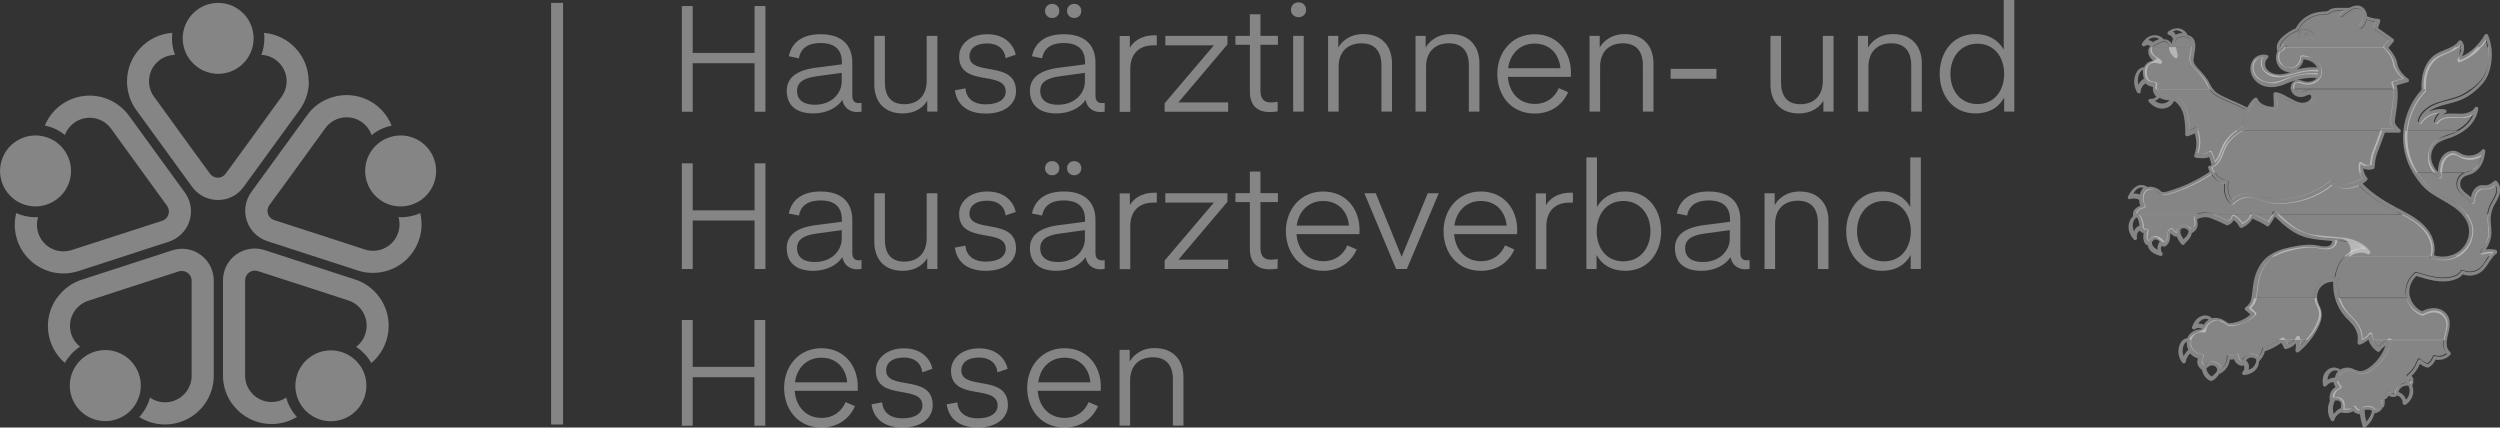 <?xml version="1.0" encoding="UTF-8"?>
<svg id="Ebene_12" data-name="Ebene 12" xmlns="http://www.w3.org/2000/svg" viewBox="0 0 181.86 31.1">
  <rect x="0" y="0" width="181.86" height="31.1" fill="#333333" stroke="none"/>
  <defs>
    <style>
      .cls-1 {
        fill: #fff;
        opacity: .4;
      }
    </style>
  </defs>
  <path class="cls-1" d="M13.29,2.79c0-1.42,1.16-2.58,2.58-2.58s2.58,1.16,2.58,2.58-1.16,2.58-2.58,2.58-2.58-1.16-2.58-2.58"/>
  <path class="cls-1" d="M22.47,5.92c0,.78-.25,1.49-.68,2.08l-4.07,5.6c-.42.58-1.1.95-1.87.95s-1.45-.38-1.87-.95l-4.07-5.6c-.42-.58-.67-1.3-.67-2.08,0-1.87,1.46-3.4,3.29-3.53-.01.13-.02.26-.02.39,0,.43.08.84.22,1.21-1.05.02-1.89.87-1.89,1.92,0,.43.14.82.37,1.13l1.74,2.4,1.03,1.42,1.3,1.78c.23.31.67.38.98.15.06-.04.11-.1.15-.15l1.3-1.78,1.03-1.42,1.74-2.4c.23-.32.37-.71.37-1.13,0-1.03-.82-1.88-1.84-1.92.15-.37.22-.78.22-1.21,0-.13,0-.26-.03-.39,1.82.15,3.25,1.67,3.25,3.52"/>
  <path class="cls-1" d="M1.79,14.89c-1.36-.44-2.1-1.9-1.66-3.25.44-1.36,1.9-2.1,3.25-1.66,1.36.44,2.1,1.9,1.66,3.25-.44,1.35-1.9,2.1-3.25,1.66"/>
  <path class="cls-1" d="M7.61,7.13c.74.24,1.34.7,1.77,1.28l4.07,5.6c.42.58.57,1.34.33,2.08-.24.73-.81,1.26-1.49,1.49l-6.59,2.14c-.69.22-1.45.24-2.18,0-1.78-.58-2.79-2.44-2.34-4.22.12.05.24.1.37.14.41.13.82.18,1.22.16-.3,1,.25,2.07,1.25,2.39.4.13.82.12,1.19,0l2.82-.91,1.67-.54,2.1-.68c.37-.12.57-.52.45-.89-.02-.07-.06-.14-.1-.2l-1.3-1.79-1.03-1.42-1.74-2.4c-.23-.32-.56-.57-.96-.7-.99-.32-2.04.2-2.4,1.16-.31-.26-.68-.46-1.08-.59-.13-.04-.25-.07-.38-.1.7-1.69,2.59-2.58,4.36-2"/>
  <path class="cls-1" d="M9.75,29.57c-.84,1.15-2.45,1.41-3.61.57-1.15-.84-1.41-2.45-.57-3.61s2.45-1.41,3.61-.57c1.15.84,1.41,2.45.57,3.61"/>
  <path class="cls-1" d="M4.17,21.64c.46-.63,1.08-1.07,1.77-1.29l6.59-2.14c.68-.22,1.45-.13,2.07.33.62.45.95,1.16.95,1.87v6.93c0,.72-.22,1.45-.68,2.08-1.1,1.51-3.18,1.9-4.74.92.09-.1.17-.2.25-.31.25-.34.43-.72.53-1.11.86.6,2.04.4,2.66-.45.25-.34.37-.74.37-1.13v-6.93c0-.38-.32-.7-.71-.7-.08,0-.15,0-.22.03l-2.1.68-1.67.54-2.82.92c-.37.12-.71.36-.96.7-.61.84-.44,2,.36,2.64-.34.22-.64.5-.89.85-.08.11-.15.21-.21.33-1.39-1.19-1.65-3.26-.56-4.76"/>
  <path class="cls-1" d="M26.16,26.54c.84,1.15.58,2.77-.57,3.61-1.16.84-2.77.58-3.61-.57s-.58-2.77.57-3.6c1.15-.84,2.77-.58,3.61.57"/>
  <path class="cls-1" d="M16.9,29.4c-.46-.63-.68-1.36-.68-2.08v-6.93c0-.71.33-1.42.95-1.87s1.4-.55,2.07-.33l6.59,2.14c.69.22,1.31.66,1.77,1.29,1.1,1.51.82,3.61-.59,4.79-.06-.11-.13-.22-.21-.33-.25-.35-.56-.63-.89-.85.83-.63,1.01-1.82.4-2.67-.25-.34-.59-.58-.96-.7l-2.82-.92-1.67-.54-2.1-.68c-.37-.12-.77.08-.89.45-.02.07-.04.15-.04.22v6.93c0,.39.12.79.37,1.13.61.84,1.77,1.04,2.62.47.1.39.28.76.53,1.11.08.11.16.21.25.3-1.56.95-3.61.56-4.7-.94"/>
  <path class="cls-1" d="M28.35,9.98c1.35-.44,2.81.3,3.25,1.66.44,1.35-.3,2.81-1.66,3.25s-2.81-.3-3.25-1.66.3-2.81,1.66-3.25"/>
  <path class="cls-1" d="M28.21,19.68c-.74.24-1.5.22-2.18,0l-6.59-2.14c-.68-.22-1.25-.76-1.49-1.49-.24-.73-.09-1.5.33-2.08l4.07-5.6c.42-.59,1.03-1.05,1.77-1.28,1.78-.58,3.69.33,4.37,2.05-.13.03-.26.06-.38.1-.41.13-.77.33-1.08.59-.34-.99-1.42-1.53-2.41-1.2-.4.13-.73.38-.96.7l-1.74,2.4-1.03,1.42-1.3,1.78c-.22.32-.16.75.16.98.06.04.13.08.2.1l2.1.68,1.67.54,2.82.92c.38.12.79.13,1.19,0,.99-.32,1.54-1.36,1.26-2.35.4.02.81-.03,1.22-.16.13-.04.25-.09.36-.14.43,1.77-.58,3.61-2.35,4.18"/>
  <polygon class="cls-1" points="40.09 .21 40.09 30.88 40.96 30.88 40.96 .21 40.09 .21 40.09 .21"/>
  <polygon class="cls-1" points="55.68 8.13 54.89 8.13 54.89 4.6 50.39 4.6 50.39 8.13 49.6 8.13 49.6 .44 50.39 .44 50.39 3.85 54.89 3.85 54.89 .44 55.68 .44 55.68 8.13 55.68 8.13"/>
  <path class="cls-1" d="M58.11,4.24l-.73-.15c.19-.91.87-1.6,2.32-1.6,1.59,0,2.3.84,2.3,2.07v2.41c0,.35.16.53.47.53.15,0,.2-.02.2-.02v.64s-.11.03-.35.03c-.5,0-.95-.33-1.04-.88-.42.62-1.22.98-2.12.98-1.31,0-1.93-.65-1.93-1.65,0-.89.65-1.48,2.08-1.67l1.93-.25v-.15c0-.93-.52-1.4-1.56-1.4-.81,0-1.41.31-1.56,1.09h0v.02ZM59.4,5.55c-1.05.14-1.42.51-1.42,1.06,0,.79.66,1.01,1.28,1.01,1.31,0,1.97-.9,1.97-1.68v-.64l-1.83.25h0Z"/>
  <path class="cls-1" d="M67.42,2.61h.77v5.51h-.74v-.8c-.19.36-.74.93-1.79.93-1.37,0-2.06-.89-2.06-2.11v-3.53h.77v3.37c0,1,.43,1.6,1.42,1.6.89,0,1.62-.54,1.62-1.71v-3.26h.01Z"/>
  <path class="cls-1" d="M70.23,6.43c.06.69.54,1.16,1.48,1.16s1.45-.38,1.45-.93c0-1.58-3.39-.28-3.39-2.55,0-.84.74-1.62,2.05-1.62s1.92.79,2.07,1.49l-.74.25c-.06-.59-.48-1.07-1.35-1.07s-1.28.42-1.28.92c0,1.53,3.39.24,3.39,2.56,0,.84-.7,1.62-2.2,1.62s-2.13-.79-2.25-1.69l.77-.14h0Z"/>
  <path class="cls-1" d="M75.8,4.24l-.73-.15c.19-.91.87-1.6,2.32-1.6,1.59,0,2.3.84,2.3,2.07v2.41c0,.35.16.53.47.53.15,0,.2-.02.2-.02v.64s-.11.03-.35.03c-.5,0-.95-.33-1.04-.88-.42.62-1.22.98-2.12.98-1.31,0-1.93-.65-1.93-1.65,0-.89.65-1.48,2.08-1.67l1.93-.25v-.15c0-.93-.52-1.4-1.56-1.4-.81,0-1.41.31-1.56,1.09h0v.02ZM77.09,5.55c-1.05.14-1.42.51-1.42,1.06,0,.79.66,1.01,1.28,1.01,1.31,0,1.97-.9,1.97-1.68v-.64l-1.83.25h0ZM76.02.8c0-.3.22-.52.52-.52s.52.22.52.52-.22.51-.52.51-.52-.22-.52-.51h0ZM77.62.8c0-.3.22-.52.52-.52s.52.22.52.52-.23.51-.52.51-.52-.22-.52-.51h0Z"/>
  <path class="cls-1" d="M84.14,3.3s-.13,0-.27,0c-.94,0-1.65.56-1.65,1.71v3.13h-.77V2.62h.74v.86c.2-.38.75-.91,1.77-.91.05,0,.19,0,.19,0v.73h-.01Z"/>
  <polygon class="cls-1" points="85.72 7.45 89.34 7.45 89.34 8.13 84.72 8.13 84.72 7.51 88.3 3.3 84.77 3.3 84.77 2.61 89.29 2.61 89.29 3.23 85.72 7.45 85.72 7.45"/>
  <path class="cls-1" d="M92.94,8.1s-.2.05-.59.05c-.93,0-1.43-.51-1.43-1.51v-3.38h-1.05v-.65h1.05v-1.57h.77v1.57h1.27v.65h-1.27v3.32c0,.59.23.87.76.87.24,0,.49-.05.49-.05v.69h0Z"/>
  <path class="cls-1" d="M93.91.72c0-.33.23-.55.55-.55s.55.23.55.55-.24.53-.55.53-.55-.22-.55-.53h0ZM94.07,2.61h.77v5.51h-.77V2.61h0Z"/>
  <path class="cls-1" d="M97.35,3.46c.2-.36.75-.98,1.82-.98,1.37,0,2.09.9,2.09,2.12v3.52h-.77v-3.37c0-1-.47-1.6-1.45-1.6s-1.66.59-1.66,1.69v3.28h-.77V2.61h.74v.84h0Z"/>
  <path class="cls-1" d="M103.71,3.46c.19-.36.75-.98,1.82-.98,1.37,0,2.09.9,2.09,2.12v3.52h-.77v-3.37c0-1-.47-1.6-1.45-1.6s-1.66.59-1.66,1.69v3.28h-.77V2.61h.74v.84h0Z"/>
  <path class="cls-1" d="M114.07,6.71c-.39.9-1.24,1.55-2.43,1.55-1.74,0-2.72-1.34-2.72-2.89s1.05-2.88,2.71-2.88,2.65,1.26,2.65,2.81c0,.12-.01.29-.01.29h-4.58c.08,1.12.8,1.97,1.96,1.97.84,0,1.46-.47,1.74-1.15l.67.29h.01ZM109.71,4.96h3.8c-.1-1.06-.8-1.79-1.88-1.79s-1.79.77-1.92,1.79h0Z"/>
  <path class="cls-1" d="M116.37,3.46c.2-.36.75-.98,1.82-.98,1.37,0,2.09.9,2.09,2.12v3.52h-.77v-3.37c0-1-.47-1.6-1.45-1.6s-1.66.59-1.66,1.69v3.28h-.77V2.61h.74v.84h0Z"/>
  <polygon class="cls-1" points="124.86 5.73 121.53 5.73 121.53 5.01 124.86 5.01 124.86 5.73 124.86 5.73"/>
  <path class="cls-1" d="M132.61,2.61h.77v5.51h-.74v-.8c-.19.36-.74.93-1.79.93-1.37,0-2.06-.89-2.06-2.11v-3.53h.77v3.37c0,1,.43,1.6,1.42,1.6.89,0,1.62-.54,1.62-1.71v-3.26h0Z"/>
  <path class="cls-1" d="M135.89,3.46c.2-.36.75-.98,1.82-.98,1.37,0,2.09.9,2.09,2.12v3.52h-.77v-3.37c0-1-.47-1.6-1.45-1.6s-1.66.59-1.66,1.69v3.28h-.77V2.61h.74v.84h0Z"/>
  <path class="cls-1" d="M145.76,0h.77v8.12h-.74v-1.02c-.38.7-1.08,1.15-2.09,1.15-1.69,0-2.6-1.37-2.6-2.88s.91-2.89,2.6-2.89c1.01,0,1.69.47,2.06,1.13V0h0ZM143.85,3.18c-1.23,0-1.97.98-1.97,2.2s.74,2.19,1.97,2.19,1.94-.98,1.94-2.19-.7-2.2-1.94-2.2h0Z"/>
  <polygon class="cls-1" points="55.68 19.57 54.89 19.57 54.89 16.04 50.39 16.04 50.39 19.57 49.6 19.57 49.6 11.88 50.39 11.88 50.39 15.3 54.89 15.3 54.89 11.88 55.68 11.88 55.68 19.57 55.68 19.57"/>
  <path class="cls-1" d="M58.11,15.68l-.73-.15c.19-.91.87-1.6,2.32-1.6,1.59,0,2.3.84,2.3,2.07v2.41c0,.35.16.53.47.53.15,0,.2-.02.2-.02v.64s-.11.03-.35.03c-.5,0-.95-.33-1.04-.88-.42.62-1.22.99-2.12.99-1.31,0-1.93-.65-1.93-1.65,0-.89.65-1.48,2.08-1.67l1.93-.25v-.15c0-.93-.52-1.4-1.56-1.4-.81,0-1.41.31-1.56,1.09h-.01ZM59.4,16.99c-1.05.14-1.42.51-1.42,1.06,0,.79.66,1.01,1.28,1.01,1.31,0,1.97-.9,1.97-1.68v-.64l-1.83.25h0Z"/>
  <path class="cls-1" d="M67.42,14.06h.77v5.51h-.74v-.8c-.19.36-.74.93-1.79.93-1.37,0-2.06-.89-2.06-2.11v-3.53h.77v3.37c0,1,.43,1.6,1.42,1.6.89,0,1.62-.54,1.62-1.71v-3.26h.01Z"/>
  <path class="cls-1" d="M70.23,17.87c.06.69.54,1.16,1.48,1.16s1.45-.38,1.45-.93c0-1.58-3.39-.28-3.39-2.55,0-.84.74-1.62,2.05-1.62s1.92.79,2.07,1.49l-.74.25c-.06-.6-.48-1.07-1.35-1.07s-1.28.42-1.28.92c0,1.53,3.39.24,3.39,2.56,0,.83-.7,1.62-2.2,1.62s-2.13-.79-2.25-1.69l.77-.14h0Z"/>
  <path class="cls-1" d="M75.8,15.68l-.73-.15c.19-.91.87-1.6,2.32-1.6,1.59,0,2.3.84,2.3,2.07v2.41c0,.35.16.53.47.53.15,0,.2-.02.2-.02v.64s-.11.03-.35.03c-.5,0-.95-.33-1.04-.88-.42.62-1.22.99-2.12.99-1.31,0-1.93-.65-1.93-1.65,0-.89.65-1.48,2.08-1.67l1.93-.25v-.15c0-.93-.52-1.4-1.56-1.4-.81,0-1.41.31-1.56,1.09h-.01ZM77.09,16.99c-1.05.14-1.42.51-1.42,1.06,0,.79.66,1.01,1.28,1.01,1.31,0,1.97-.9,1.97-1.68v-.64l-1.83.25h0ZM76.02,12.24c0-.3.22-.52.52-.52s.52.22.52.52-.22.51-.52.51-.52-.22-.52-.51h0ZM77.62,12.24c0-.3.22-.52.52-.52s.52.22.52.52-.23.51-.52.51-.52-.22-.52-.51h0Z"/>
  <path class="cls-1" d="M84.14,14.74s-.13,0-.27,0c-.94,0-1.65.56-1.65,1.71v3.13h-.77v-5.51h.74v.86c.2-.38.75-.91,1.77-.91.05,0,.19,0,.19,0v.73h-.01Z"/>
  <polygon class="cls-1" points="85.72 18.89 89.34 18.89 89.34 19.57 84.72 19.57 84.72 18.95 88.3 14.74 84.77 14.74 84.77 14.06 89.29 14.06 89.29 14.68 85.72 18.89 85.72 18.89"/>
  <path class="cls-1" d="M92.94,19.54s-.2.05-.59.05c-.93,0-1.43-.51-1.43-1.51v-3.38h-1.05v-.65h1.05v-1.57h.77v1.57h1.27v.65h-1.27v3.32c0,.59.23.87.76.87.24,0,.49-.05.49-.05v.69h0Z"/>
  <path class="cls-1" d="M98.69,18.15c-.39.9-1.24,1.55-2.43,1.55-1.74,0-2.72-1.34-2.72-2.89s1.05-2.88,2.71-2.88,2.65,1.26,2.65,2.81c0,.12-.01.29-.01.29h-4.58c.08,1.12.8,1.97,1.96,1.97.84,0,1.46-.47,1.74-1.15l.67.29h.01ZM94.33,16.41h3.8c-.1-1.06-.8-1.79-1.88-1.79s-1.79.77-1.92,1.79h0Z"/>
  <polygon class="cls-1" points="103.86 14.06 104.66 14.06 102.34 19.57 101.56 19.57 99.25 14.06 100.08 14.06 101.96 18.68 103.86 14.06 103.86 14.06"/>
  <path class="cls-1" d="M110.16,18.15c-.39.9-1.24,1.55-2.43,1.55-1.74,0-2.72-1.34-2.72-2.89s1.05-2.88,2.71-2.88,2.65,1.26,2.65,2.81c0,.12-.01.29-.01.29h-4.58c.08,1.12.8,1.97,1.96,1.97.84,0,1.46-.47,1.74-1.15l.67.29h.01ZM105.8,16.41h3.8c-.1-1.06-.8-1.79-1.88-1.79s-1.79.77-1.92,1.79h0Z"/>
  <path class="cls-1" d="M114.41,14.74s-.13,0-.27,0c-.94,0-1.65.56-1.65,1.71v3.13h-.77v-5.51h.74v.86c.2-.38.75-.91,1.77-.91.05,0,.19,0,.19,0v.73h-.01Z"/>
  <path class="cls-1" d="M118.23,13.93c1.7,0,2.61,1.37,2.61,2.89s-.91,2.88-2.61,2.88c-1,0-1.7-.44-2.09-1.15v1.02h-.74v-8.12h.77v3.61c.37-.66,1.06-1.13,2.06-1.13h0ZM118.09,19.01c1.23,0,1.97-.98,1.97-2.19s-.74-2.2-1.97-2.2-1.94.98-1.94,2.2.7,2.19,1.94,2.19h0Z"/>
  <path class="cls-1" d="M122.71,15.68l-.73-.15c.19-.91.87-1.6,2.32-1.6,1.59,0,2.3.84,2.3,2.07v2.41c0,.35.16.53.47.53.15,0,.2-.02.2-.02v.64s-.11.03-.34.03c-.5,0-.95-.33-1.04-.88-.42.62-1.22.99-2.12.99-1.31,0-1.93-.65-1.93-1.65,0-.89.65-1.48,2.08-1.67l1.93-.25v-.15c0-.93-.52-1.4-1.56-1.4-.81,0-1.41.31-1.56,1.09h-.02ZM124,16.99c-1.05.14-1.42.51-1.42,1.06,0,.79.66,1.01,1.28,1.01,1.31,0,1.97-.9,1.97-1.68v-.64l-1.83.25h0Z"/>
  <path class="cls-1" d="M129.1,14.91c.2-.36.75-.98,1.82-.98,1.37,0,2.09.9,2.09,2.12v3.52h-.77v-3.37c0-1-.47-1.6-1.45-1.6s-1.66.59-1.66,1.69v3.28h-.77v-5.51h.74v.84h0Z"/>
  <path class="cls-1" d="M138.96,11.45h.77v8.12h-.74v-1.02c-.38.7-1.08,1.15-2.09,1.15-1.69,0-2.6-1.37-2.6-2.88s.91-2.89,2.6-2.89c1.01,0,1.69.47,2.06,1.13v-3.61h0ZM137.06,14.62c-1.23,0-1.97.98-1.97,2.2s.74,2.19,1.97,2.19,1.94-.98,1.94-2.19-.7-2.2-1.94-2.2h0Z"/>
  <polygon class="cls-1" points="55.67 30.97 54.88 30.97 54.88 27.44 50.39 27.44 50.39 30.97 49.6 30.97 49.6 23.28 50.39 23.28 50.39 26.69 54.88 26.69 54.88 23.28 55.67 23.28 55.67 30.97 55.67 30.97"/>
  <path class="cls-1" d="M64.17,29.27c.06.69.54,1.16,1.48,1.16s1.45-.38,1.45-.93c0-1.58-3.39-.28-3.39-2.54,0-.84.74-1.62,2.05-1.62s1.92.79,2.07,1.49l-.74.25c-.06-.59-.48-1.07-1.35-1.07s-1.28.42-1.28.92c0,1.53,3.39.24,3.39,2.55,0,.83-.7,1.62-2.2,1.62s-2.13-.79-2.25-1.69l.77-.14h0Z"/>
  <path class="cls-1" d="M79.87,29.55c-.39.9-1.24,1.55-2.43,1.55-1.74,0-2.72-1.34-2.72-2.89s1.05-2.88,2.71-2.88,2.65,1.26,2.65,2.81c0,.12-.01.29-.01.29h-4.58c.08,1.12.8,1.97,1.96,1.97.84,0,1.46-.47,1.74-1.15l.67.29h.01ZM75.52,27.81h3.8c-.1-1.06-.8-1.79-1.88-1.79s-1.79.77-1.91,1.79h-.01Z"/>
  <path class="cls-1" d="M82.18,26.3c.2-.36.75-.98,1.82-.98,1.37,0,2.09.9,2.09,2.12v3.52h-.77v-3.37c0-1-.47-1.6-1.45-1.6s-1.66.58-1.66,1.69v3.28h-.77v-5.51h.74v.84h0Z"/>
  <path class="cls-1" d="M62.19,29.55c-.39.9-1.24,1.55-2.43,1.55-1.74,0-2.72-1.34-2.72-2.89s1.05-2.88,2.71-2.88,2.65,1.26,2.65,2.81c0,.12-.01.29-.01.29h-4.58c.08,1.12.8,1.97,1.96,1.97.84,0,1.46-.47,1.74-1.15l.67.29h.01ZM57.83,27.81h3.8c-.1-1.06-.8-1.79-1.88-1.79s-1.79.77-1.92,1.79h0Z"/>
  <path class="cls-1" d="M69.64,29.27c.06.69.54,1.16,1.48,1.16s1.45-.38,1.45-.93c0-1.58-3.39-.28-3.39-2.54,0-.84.74-1.62,2.05-1.62s1.91.79,2.07,1.49l-.74.25c-.06-.59-.48-1.07-1.35-1.07s-1.28.42-1.28.92c0,1.53,3.39.24,3.39,2.55,0,.83-.7,1.62-2.2,1.62s-2.13-.79-2.25-1.69l.77-.14h0Z"/>
  <path class="cls-1" d="M167.35,25.1c.13-.12.26-.25.37-.39h-.41c.02.12.03.25.03.39h.01Z"/>
  <path class="cls-1" d="M173.05,25.19c.14-.17.32-.32.54-.47h-.91c.08.18.21.34.36.47h.01Z"/>
  <path class="cls-1" d="M166.42,25.02c.17-.06.33-.17.45-.31h-.64c.07.09.13.2.19.31h0Z"/>
  <path class="cls-1" d="M175.29,27.64c-.02-.08-.08-.15-.15-.2-.04-.02-.06-.06-.07-.11,0-.04.02-.09.06-.12.31-.23.55-.58.72-1.05.02-.04.05-.08.1-.09.04-.01.1,0,.13.04.15.15.32.26.5.32.18-.12.31-.3.38-.5,0-.04.03-.06.07-.08.03-.02.07-.02.11,0,.28.09.59.03.82-.16-.22-.26-.25-.61-.24-.82,0-.05,0-.1,0-.15h-3.76v.04c-.17.83-.66,1.57-1.35,2.09-.36.27-.7.38-1.01.33-.13-.02-.24-.07-.35-.12-.08-.04-.16-.07-.24-.09-.3-.08-.66.06-.83.32-.07.11-.1.25-.09.39,0,.03,0,.05.02.07h5.18v-.1h-.01Z"/>
  <path class="cls-1" d="M159.43,25.31c.13.24.39.46.69.45.05,0,.1.02.13.07.03.04.02.1,0,.15-.08.11-.1.25-.08.38,0,.08.07.16.15.24.12-.12.26-.21.41-.25.23-.06.48-.01.63.13.1.09.17.22.19.35.11-.07.21-.17.28-.29.13-.2.17-.38.15-.57,0-.04,0-.09.05-.12s.08-.04.12-.03c.16.04.34.03.46-.04.04-.03.1-.02.14,0,.04.03.07.07.06.12,0,.09.03.18.09.25.04.04.1.08.15.11.1-.24.29-.42.54-.49.24-.06.51,0,.7.17.14-.18.24-.35.27-.56,0-.05.04-.1.09-.11.39-.13.76-.31,1.1-.54h-6.37c-.06.19-.05.41.05.59h0Z"/>
  <path class="cls-1" d="M173.18,29.59c.08-.15.15-.32.06-.47-.03-.04-.09-.11-.06-.16.03-.04.07-.07.13-.07h0c.15,0,.26-.15.28-.3,0-.05.04-.1.09-.12s.08.05.13.08c.08.07.19.05.29.08.06.02.12.01.16,0,.03-.28.2-.56.44-.71.22-.14.45-.08.7-.02,0-.02.04-.14.04-.16h-5.44c.03.11.09.22.17.29.03.03.05.08.04.13,0,.05-.04.09-.08.11-.19.09-.31.19-.37.31-.05.1-.08.22-.09.33h.22c.17.01.32.08.43.19.1.11.16.27.16.45,0,.09,0,.17-.03.25.11.01.22.01.31,0,.15-.01.28-.08.35-.17.03-.04.08-.06.13-.05.05,0,.1.04.11.09.04.1.15.18.27.2.07-.11.19-.19.29-.23.11-.04.25-.06.41-.04.08,0,.19.03.3.09.06.03.11.08.15.13.17,0,.33-.11.41-.26h0v.03Z"/>
  <path class="cls-1" d="M165.48,18.64c-.13.07-.25.15-.36.25-.34.29-.61.73-.77,1.27-.09.31-.13.65-.17.97-.02.18-.04.36-.07.54h4.25c-.03-.38.09-.77.35-1.05.28-.31.71-.47,1.12-.45.02-.14.05-.29.09-.42.1-.33.28-.76.62-1.1h-5.06Z"/>
  <path class="cls-1" d="M175.01,21.48c-.1-.62.16-1.28.66-1.67.04-.03.08-.04.13-.02.4.13.87.27,1.34.35.49.08.93.06,1.3-.05.19-.06.43-.17.54-.38.02-.03.04-.06.08-.07.03,0,.07,0,.11,0,.34.18.82.14,1.14-.09.22-.15.36-.38.52-.63.06-.1.13-.2.2-.29h-2.26c-.58.31-1.31.36-1.94.11-.05-.02-.08-.06-.09-.11h-5.78c-.45.32-.66.82-.77,1.18-.04.15-.07.3-.09.45,0,.03.02.05,0,.08,0,.02,0,.04-.03.06-.03.42.02.85.15,1.26h4.83c-.02-.06-.03-.13-.04-.19h-.01Z"/>
  <path class="cls-1" d="M163.97,21.69c-.05.27-.17.51-.39.7.05.04.08.13.13.17.07.06.16.11.24.17.03.03.07.06.07.1s0,.08-.02.11c-.57.52-1.04.71-1.76.71-.03,0-.17-.02-.19-.04-.29-.19-.34-.29-.64-.29,0,0-.27-.03-.28-.03-.19,0-.4.16-.54.29-.15.15-.21.45-.54.5,0,.04-.5.19-.68.41-.06.07-.1.15-.12.24h8.6c.29-.32.53-.67.73-1.04.23-.44.31-.78.23-1.08-.03-.11-.08-.22-.13-.34-.05-.1-.1-.2-.13-.32-.03-.09-.04-.18-.05-.27h-4.38s-.14,0-.14.03h0v-.02Z"/>
  <path class="cls-1" d="M177.94,24.22c.02-.08.04-.17.06-.25.08-.34.07-.6-.03-.8-.12-.25-.39-.53-.71-.57-.29-.04-.61.03-.91.21-.04.02-.13.04-.17.03-.53-.19-.94-.61-1.1-1.16h-4.97c.13.4.34.77.63,1.08.08.09.17.18.25.26.19.19.38.38.52.61.21.34.31.8.29,1.13.19-.1.4-.2.53-.38.03-.05.05-.08.11-.06.06.02.1-.07.1,0,0,.14.05.29.11.42h5.18c.02-.17.06-.34.11-.5h0v-.02Z"/>
  <path class="cls-1" d="M180.93,15.55c.06-.32.16-.6.29-.83l.06-.1c.12-.21.23-.4.28-.61.04-.16.04-.38-.06-.55-.17.14-.36.26-.6.27h-.38c-.19.02-.33.18-.4.33-.09.18-.13.4-.16.6,0,.06-.05.1-.1.11-.05,0-.11,0-.14-.05-.1-.14-.25-.26-.41-.39-.24-.19-.49-.39-.58-.7-.11-.36.03-.78.34-1,.03-.02.06-.04.1-.06h-1.57v.23s-.03.1-.08.12c-.04.02-.1.02-.14,0-.13-.1-.26-.21-.36-.34h-1.16c.39.59.75.99,1.17,1.26.23.15.48.29.72.43.3.17.61.34.89.55.34.24.61.51.82.78h1.49v-.04h-.02Z"/>
  <path class="cls-1" d="M174.41,15.44l-.22-.11c-.87-.46-1.85-1.05-2.62-1.87-.17.08-.38.16-.63.2-.59.1-1.12-.12-1.33-.23-.28.24-1.31,1.03-2.88,1.28-1.32.2-1.95-.03-2.46-.21-.2-.07-.38-.14-.58-.17-.66-.1-1.23.47-1.24.47-.03.03-.06.04-.1.04-.03,0-.06,0-.09-.03-.52-.41-.5-1.13-.47-1.45-.46-.08-.76-.41-.94-.72-.33.22-1.23.78-2.24,1.16-1.24.46-1.41.45-1.68.17-.16-.16-.62-.33-.86-.1-.25.24-.24.73-.07,1.01.02.04.03.08,0,.13s-.05.07-.1.08c0,0-.49.12-.49.4v.06s.08,0,.11.03h4.29c.23-.1.62-.21,1.07-.05.05.02.1.03.14.05h2.63s.03-.03.04-.04c.04-.02.08-.02.12,0s.08.03.13.05h1.31s.06-.11.08-.16c.02-.04.06-.07.1-.08s.09,0,.12.04c.07.07.14.14.21.2h8.89c-.1-.05-.19-.1-.28-.15h.03Z"/>
  <path class="cls-1" d="M161.98,13.11s.08.02.1.05c.03.03.03.07.03.11,0,0-.16.8.26,1.25.21-.18.75-.56,1.38-.46.22.04.42.11.63.18.5.18,1.07.38,2.32.19,1.74-.27,2.8-1.26,2.81-1.27.04-.04.11-.05.17-.02,0,0,.59.35,1.23.24.47-.08.8-.31.95-.43-.06-.09-.14-.22-.2-.4h-10.51c.17.26.44.53.83.55h0Z"/>
  <path class="cls-1" d="M162.06,16.09c.08-.04.27-.07.32-.3,0-.04.05-.06.09-.08s.05,0,.09.03c.02,0,.33.19.56.57.22-.12.63-.41.67-.67,0-.02,0-.04.03-.06h-2.88c.51.19.96.42,1.12.5h0Z"/>
  <path class="cls-1" d="M155.77,15.98c.1.33.1.48.1.56v.04h0s.12.16.17.15c.05,0,.13-.11.16-.07s.04.09.02.14c0,0-.14.35-.03.6,0,.03.02.04.03.06.02-.02.06.11.08.09.04-.04.15-.17.2-.21.11-.1.19-.1.35-.08.1.02.58.48.5.33,0,.03.1.05.11.06.03-.02.11-.08.17-.2.04-.08.04-.19.04-.29,0-.18-.03-.34.24-.49.06-.03.09-.03.14.03.09.11.23.26.29.27,0,0,.05-.15.04-.17,0-.11-.06-.26.27-.39.37-.15.59.13.73.27.08-.05.28-.22.31-.34.05-.24-.04-.49-.04-.49-.02-.06,0-.12.05-.16,0,0,.09-.06.23-.12h-4.46c.11.04.22.14.29.39h0v.02Z"/>
  <path class="cls-1" d="M165.03,16.16c.13-.19.26-.37.36-.57h-1.5c.39.16.77.33,1.14.57h0Z"/>
  <path class="cls-1" d="M176.9,18.59c.14-.43.08-.96-.18-1.42-.22-.39-.57-.75-1.05-1.07-.27-.19-.57-.35-.86-.5h-9.16c.59.56,1.19,1.06,1.91,1.31.49.17,1,.32,1.51.36l1.21.09c.7.06.91,1.01.5,1.29h6.11v-.05h0Z"/>
  <path class="cls-1" d="M170.94,18.42c.35-.24.77-.34,1.17-.31-.5-.38-1.18-.52-1.72-.57l-.52-.08c0,.27-.08.48-.35.56-.31.1-.64.04-.91,0-.7-.14-1.41-.02-2.09.12-.46.1-.88.31-1.28.52h5.42c.08-.08.17-.15.27-.22h.01Z"/>
  <path class="cls-1" d="M181.4,18.31c-.25,0-.52.02-.76.09-.06.02-.15.08-.19.03-.04-.05-.04-.11,0-.16.25-.32.51-.7.59-1.1.04-.24.02-.49-.02-.75-.03-.27-.06-.55,0-.83h-1.64c.19.24.33.49.4.75.21.75-.13,1.62-.83,2.11-.1.07-.21.13-.32.19h2.5c.07-.09.19-.25.27-.33h.01Z"/>
  <path class="cls-1" d="M173.22,9.42c.02-.06.07-.09.13-.09h.78c-.11-.13-.22-.31-.23-.49,0-.11.03-.3.07-.58.08-.49.19-1.25.13-1.77h-7.18c.04.07.1.13.17.17.13.07.3.08.45,0,.03,0,.07-.03.1-.04.05-.02.1-.05.15-.06.13-.05.26-.05.36,0,.12.06.21.19.22.34,0,.12-.03.24-.1.35-.22.34-.66.44-1.01.38-.34-.06-.64-.23-.92-.4h-.02c-.24-.15-.46-.27-.69-.33,0,.12,0,.24,0,.36,0,.18,0,.35.02.53,0,.04,0,.08-.04.1s-.06.04-.1.04c-.27,0-.59-.02-.89-.13-.26-.1-.47-.26-.6-.46-.17.17-.29.38-.38.61h0c-.16.39-.19.83-.09,1.24.02.06-.02.13-.08.16-.09.04-.19.09-.29.14h10s.03-.09.03-.09h0Z"/>
  <path class="cls-1" d="M179.36,9.02c.22-.21.38-.45.49-.7-.26.14-.55.19-.66.2-.2.02-.4,0-.59,0-.16,0-.32,0-.47,0-.22,0-.62.08-.82.37-.04.06-.11.08-.17.05s-.09-.1-.08-.16c.06-.22.19-.43.35-.59-.52.03-1,.28-1.28.69-.04.06-.11.08-.17.05-.06-.03-.09-.1-.08-.16.13-.52.56-.96,1.21-1.23.3-.12.61-.2.91-.29.23-.06.47-.12.7-.2.37-.13.71-.32,1.03-.57h-3.32v.06s0,.08-.04.1c-.7.73-1.19,1.8-1.29,2.86h3.59c.27-.14.5-.31.69-.49h0Z"/>
  <path class="cls-1" d="M163.26,9.16c-.08-.4-.04-.81.09-1.19-.49-.24-.88-.41-1.21-.55-.74-.32-1.12-.49-1.44-.94h-3.8c.03.1.1.21.22.32.38.34,1.08.18,1.09.17.04,0,.07,0,.1.02s.66.41.83,1.31c.1.55.11.95.11,1.18.14-.05.32-.13.42-.2.04-.03.08-.03.12-.02s.08.05.09.09c0,0,.02.07.04.16h2.73c.18-.13.38-.24.59-.35h.02Z"/>
  <path class="cls-1" d="M161.12,11.85c.11-.11.24-.26.29-.35.08-.14.15-.31.21-.47.05-.13.1-.25.17-.38.22-.43.49-.83.98-1.15h-2.92c.06.2.14.55.13.86,0,.29-.08.59-.13.76.32.03.68.09.77-.02.03-.04.11-.05.17-.04.05,0,.07.04.09.09,0,.02.18.38.26.7h-.02Z"/>
  <path class="cls-1" d="M171.71,11.92s.04.06.1.04c.05,0,.11.08.14.11,0,0,.23,0,.59-.08,0-.2.06-.68.23-1.07.17-.4.45-1.17.54-1.42h-10.2c-.48.26-1.02.66-1.31,1.26-.06.12-.1.24-.15.36-.06.16-.12.32-.2.47-.16.29-.37.5-.61.6.04.09.1.23.19.37h10.72c-.06-.17-.08-.39-.04-.64h0Z"/>
  <path class="cls-1" d="M179.67,12.43c.1-.03.2-.06.29-.1.23-.11.27-.31.41-.57.07-.14.12-.36.15-.5-.16.09-.35.16-.57.21-.35.07-.72.03-1.04-.13-.04-.02-.08-.04-.13-.07-.08-.04-.15-.08-.23-.11-.2-.06-.46.08-.64.23-.21.18-.31.43-.35.62-.04.17-.05.36-.06.54h1.82c.11-.06.23-.09.35-.13h0Z"/>
  <path class="cls-1" d="M176.7,11.67c-.09-.52.1-1.06.49-1.39.29-.24.5-.36.86-.48.08-.03.17-.05.25-.08.18-.06.35-.13.51-.21h-3.85c-.11,1.04.17,2.11.77,2.99.02.02.03.04.05.06h1.4c-.24-.26-.4-.57-.46-.89h-.02Z"/>
  <path class="cls-1" d="M159.3,2.85c-.1-.13-.36-.2-.62-.16-.2.03-.36.12-.4.23-.05.14-.04.32,0,.51h1.12c.03-.24.02-.43-.09-.57h-.01Z"/>
  <path class="cls-1" d="M157.77,3.41c0-.14-.06-.26-.16-.32-.11-.07-.24-.08-.36-.02-.04.02-.08.03-.12.05-.23.1-.42.19-.52.31h1.17v-.02h0Z"/>
  <path class="cls-1" d="M173.42,3.33l.37-.43-1.06-.75c-.05-.03-.07-.1-.05-.15l.13-.42c-.16,0-.41-.05-.66-.16-.04.22-.14.44-.3.61-.03.03-.06.04-.1.04-.03,0-.07,0-.09-.04-.06-.05-.06-.14,0-.19.19-.2.27-.49.24-.75-.03-.19-.12-.34-.25-.42-.27-.16-.67.02-1.24.54-.06.05-.14.05-.19,0-.05-.06-.05-.14,0-.19.08-.07.17-.15.26-.22h-.38c-.15,0-.32,0-.45.06-.03,0-.05.03-.07.05-.03.03-.07.05-.12.08-.15.08-.3.08-.44.08h-.06c-.38,0-.73.12-1.04.31-.31.19-.57.48-.71.8,0,.03-.04.06-.08.07-.32.12-.63.32-.93.6-.1.09-.23.22-.29.37-.03.07-.04.15-.04.22h.1s.06-.08.08-.12c.03-.07.11-.11.18-.08s.11.11.08.18c0,0,0,.02,0,.03h7.11s0-.07.03-.1h0l-.02-.02ZM168.29,2.76c-.07.03-.15,0-.19-.06,0-.03-.03-.05-.04-.07-.04.06-.1.12-.15.15-.08.04-.16.06-.23.07h-.1c-.06,0-.13,0-.19-.05-.11-.06-.17-.2-.16-.34,0-.11.06-.2.1-.27.02-.04.06-.07.11-.08.38-.04.76.15.91.46.03.07,0,.15-.06.19h0Z"/>
  <path class="cls-1" d="M178.93,3.27c-.06.06-.12.11-.18.16h.21c0-.06,0-.11-.03-.16h0Z"/>
  <path class="cls-1" d="M180.81,2.89c-.13.19-.27.37-.42.54h.54c-.03-.18-.06-.36-.12-.54h0Z"/>
  <path class="cls-1" d="M167.55,2.39s-.03.07-.03.11,0,.07.02.08c.02,0,.08,0,.1,0,.04,0,.1-.02.13-.04.02,0,.05-.05.07-.08-.09-.04-.19-.07-.3-.07h0Z"/>
  <path class="cls-1" d="M165.86,3.5s.06-.05.09-.08h-.1s0,.05,0,.08h0Z"/>
  <path class="cls-1" d="M168.68,5.1c-.41-.06-.95.02-1.45.13-.16.04-.33.09-.49.14-.14.04-.26.06-.4.1-.39.1-.59.06-.88,0-.38-.08-.68-.2-.83-.5-.13-.26-.11-.59,0-.82-.2,0-.52.1-.64.27-.16.24-.18.63-.05.91.12.27.36.48.67.59.28.1.65.19.98.12.21-.05.52-.17.73-.26.1-.04.24-.11.34-.14.65-.24,1.26-.27,1.96-.22,0-.04.02-.26.02-.3h0l.03-.02Z"/>
  <path class="cls-1" d="M174.07,6.12s-.02-.08,0-.12c.02-.04.05-.06.09-.08l.71-.2c-.25-.22-.64-.63-.7-1.09-.08-.57-.67-1.12-.68-1.12-.03-.03-.04-.06-.04-.09h-7.25c-.08.17-.23.31-.41.37-.13.25-.1.6.09.84s.66.4.95.3c.3-.1.55-.34.54-.65,0-.04.03-.14.06-.17s.11,0,.15,0c.36.06.57.02.86.25.22.17.36.41.41.66v.04c.02.12.02.24,0,.35-.07.27-.31.47-.59.58-.25.1-.43.11-.73.03-.03,0-.13-.05-.17-.06-.11-.03-.23.02-.32.03-.13.02-.24.15-.24.28,0,.06,0,.13.05.19h7.33c-.02-.14-.05-.26-.1-.36h0Z"/>
  <path class="cls-1" d="M180.48,5.81c.48-.55.61-1.48.57-2.1,0-.09-.02-.19-.03-.28h-.79c-.43.45-.63.7-1.24.93-.05.02-.14-.2-.11-.27.06-.14.03-.29.07-.43.02-.07.1-.15.1-.23h-.45c-.19.14-.26.24-.46.32-.08.03-.16.06-.24.09-.25.1-.49.19-.7.34-.34.23-.61.6-.75,1.04-.12.36-.16.77-.14,1.26h3.45c.25-.19.49-.41.72-.67h0Z"/>
  <path class="cls-1" d="M160.6,6.12c-.22-.41-.5-.7-.74-.94-.31-.32-.58-.59-.54-.99.02-.15.04-.3.07-.43.02-.12.04-.23.05-.33h-2.93c-.07.08-.1.17-.08.29.05.26.24.37.43.49.12.07-.33.26-.65.52-.13.11-.2.31-.19.56,0,.27.11.49.18.54.19.13.5.16.5.16.05,0,.09.03.11.07.03.04.03.09,0,.13,0,0-.06.14,0,.31h3.99c-.08-.1-.15-.22-.22-.36h0l.02-.02Z"/>
  <path class="cls-1" d="M173.39,29.63c.09-.17.11-.37.07-.56.13-.05.24-.16.3-.29.06.03.11.06.18.08.17.05.34.02.45-.09.22.08.4.31.39.55,0,.05.03.1.07.12.02.01.04.02.07.02s.05,0,.07-.02c.25-.15.44-.4.52-.68.07-.23.06-.48-.03-.71h0c.04-.08.08-.18.08-.29,0-.06,0-.12,0-.18-.03-.09-.07-.17-.13-.24.25-.22.45-.52.61-.87.16.13.34.22.53.27.04,0,.07,0,.1-.01.23-.13.4-.33.5-.57.39.08.82-.06,1.08-.36.03-.03.04-.07.03-.1,0-.04-.03-.07-.05-.1-.24-.18-.26-.55-.25-.69,0-.06,0-.11.02-.17.02-.14.06-.29.09-.44.02-.09.04-.17.06-.26.05-.26.11-.63-.04-.98s-.5-.59-.91-.64c-.33-.04-.68.04-1.01.22-.39-.17-.71-.54-.85-.96-.03-.08-.04-.15-.06-.23-.08-.5.12-1.03.5-1.37.4.13.85.26,1.31.34.53.09,1.01.07,1.42-.06.29-.09.5-.22.64-.4.42.16.95.1,1.31-.16.26-.19.43-.45.59-.7.11-.16.21-.31.33-.45.06-.07.13-.13.21-.19.03-.02.05-.06.06-.1h0s0-.04,0-.06c0-.06-.04-.12-.11-.13-.24-.05-.48-.06-.71-.02.17-.27.33-.59.38-.92.05-.28.02-.56,0-.83s-.06-.53,0-.78v-.02c.06-.29.14-.54.26-.73l.06-.1c.12-.21.25-.43.31-.69.07-.28.04-.66-.22-.91-.05-.05-.13-.05-.19,0-.17.15-.33.28-.55.3h-.16c-.07,0-.15,0-.23,0-.25.03-.48.21-.61.47-.07.13-.11.27-.14.41-.08-.08-.17-.15-.26-.22-.22-.17-.42-.34-.49-.57-.08-.25.02-.54.24-.69.1-.07.22-.11.36-.15.1-.03.2-.07.31-.12,0,0,.02,0,.03-.02.26-.14.48-.38.62-.68.15-.31.21-.63.24-.89,0-.06-.03-.12-.08-.15-.06-.03-.12,0-.16.04-.15.19-.38.32-.69.39-.27.06-.56.02-.8-.1-.04-.02-.07-.04-.11-.06-.08-.05-.17-.1-.27-.13-.28-.09-.63,0-.87.21-.2.18-.34.44-.41.76-.04.18-.05.36-.06.53-.25-.24-.41-.56-.47-.87-.07-.42.07-.87.37-1.14.23-.21.53-.31.85-.42.08-.03.16-.06.24-.08.34-.13.64-.29.9-.47.13-.09.25-.19.36-.29.38-.38.63-.84.69-1.31,0-.07-.03-.13-.1-.15-.06-.02-.13,0-.16.07-.13.26-.52.39-.83.42-.18.02-.36,0-.56,0-.16,0-.33,0-.5,0-.16,0-.31.04-.44.08.06-.05.13-.09.2-.12.06-.02.09-.08.08-.14s-.05-.11-.11-.12c-.41-.07-.82,0-1.18.16.19-.14.38-.24.53-.3.28-.11.58-.2.88-.27.24-.06.49-.13.73-.21.5-.18.94-.45,1.36-.83.16-.15.32-.31.47-.5.51-.61.65-1.59.61-2.29,0-.09,0-.18-.03-.26-.04-.31-.12-.62-.24-.91-.02-.05-.07-.08-.12-.08s-.1.02-.13.07c-.2.35-.44.66-.72.92-.27.26-.58.47-.92.64.04-.11.09-.22.12-.35.03-.1.03-.2.03-.29,0-.19-.07-.37-.19-.49-.03-.03-.07-.04-.11-.04s-.08.03-.1.06c-.14.21-.38.36-.62.47-.05.03-.1.05-.15.07-.07.03-.15.06-.22.09-.25.1-.5.2-.73.36-.38.26-.67.69-.83,1.19-.12.39-.17.83-.15,1.34v.02c-.73.78-1.21,1.87-1.32,2.98v.03c-.1,1.06.15,2.14.71,3.05.02.03.03.06.05.08.26.41.68,1.01,1.29,1.41.24.16.49.3.73.44.29.17.59.34.87.53.25.18.46.36.63.56.22.26.38.53.45.82.17.65-.1,1.4-.65,1.83-.5.39-1.22.51-1.85.31.11-.47.03-1.03-.23-1.51-.23-.43-.6-.82-1.1-1.17-.14-.1-.29-.19-.43-.27-.24-.14-.48-.27-.71-.39l-.22-.11c-.83-.44-1.77-1-2.5-1.76.2-.13.31-.24.32-.25.05-.06.05-.14,0-.19,0,0-.11-.11-.19-.31-.04-.1-.07-.22-.08-.36.17.08.41.15.73.04.05-.02.09-.07.09-.13,0,0,.02-.61.21-1.07.17-.41.44-1.17.54-1.44h1.02c.06,0,.11-.04.13-.09h0c.02-.06,0-.12-.05-.15-.09-.07-.36-.32-.38-.53,0-.08.03-.29.06-.52.08-.53.2-1.26.13-1.82,0-.12-.03-.23-.06-.33l.8-.23c.05,0,.09-.06.1-.11,0-.05,0-.1-.05-.13,0,0-.71-.52-.79-1.07-.07-.5-.45-.97-.64-1.17,0,0,0,0-.02-.02l.38-.45s.04-.07.03-.11-.03-.07-.06-.1l-1.1-.78.16-.49s0-.09-.02-.12c-.03-.04-.07-.06-.11-.06,0,0-.44,0-.83-.19v-.07c-.04-.27-.18-.5-.38-.62-.04-.02-.07-.04-.11-.05-.16-.06-.33-.05-.5,0-.1.03-.21.08-.31.13h-.77c-.18,0-.4,0-.59.1-.03.02-.06.04-.1.06-.03.02-.05.04-.08.06-.09.04-.2.05-.32.05h-.06c-.42.02-.83.14-1.17.35s-.62.52-.8.87c-.34.14-.65.34-.97.63-.12.11-.27.27-.36.47-.04.11-.06.22-.05.33,0,.08.02.17.05.24-.18.34-.13.82.12,1.14.2.25.51.39.82.39-.08.03-.17.05-.25.07-.35.09-.63.1-.87.05-.29-.06-.54-.23-.65-.45-.12-.24-.07-.54.12-.69.04-.03.06-.08.05-.14,0-.05-.05-.09-.1-.1-.4-.1-.81.05-1.03.38-.21.31-.24.75-.07,1.12.15.33.45.6.82.74.19.07.4.1.61.1.16,0,.32-.02.48-.06.24-.05.46-.14.67-.23.1-.04.19-.08.29-.11.58-.21,1.21-.31,1.84-.27-.07.09-.17.16-.28.21-.19.08-.41.09-.64.03-.03,0-.06-.02-.09-.03-.12-.04-.26-.08-.41-.06-.26.04-.45.27-.47.54,0,.07,0,.13.03.2.05.17.17.32.33.41.2.11.45.12.68.03.04-.02.08-.03.12-.05s.08-.04.12-.05c.06-.02.12-.03.15,0s.06.06.07.11c0,.06,0,.12-.06.19-.15.24-.48.3-.73.26-.29-.05-.56-.21-.83-.36h-.02c-.31-.19-.62-.36-.96-.4-.04,0-.08,0-.11.04-.03.03-.04.07-.04.11,0,.18,0,.36.02.53,0,.13,0,.26,0,.39-.21,0-.44-.03-.65-.11-.26-.1-.45-.27-.53-.48-.02-.04-.05-.07-.1-.08-.04,0-.09,0-.12.03-.22.19-.4.43-.52.69-.49-.24-.88-.41-1.2-.55-.61-.27-.94-.41-1.2-.68-.11-.13-.22-.28-.32-.48-.22-.45-.52-.76-.75-1.01-.27-.29-.47-.5-.44-.77.02-.15.04-.28.06-.42.02-.13.04-.26.06-.38.03-.28,0-.53-.15-.74-.1-.13-.24-.2-.41-.24-.1-.26-.35-.45-.65-.49-.26-.03-.53.06-.76.24-.04.03-.06.09-.05.14s.05.09.11.1c.15.03.27.17.29.32,0,.02-.03.04-.03.07-.03.08-.05.17-.05.26-.05-.09-.12-.17-.21-.23-.11-.08-.25-.11-.39-.1-.18-.24-.52-.36-.84-.28-.29.07-.56.28-.73.59-.03.06-.02.13.03.17.05.04.12.05.17,0,.11-.08.28-.07.4,0-.04.05-.08.11-.11.18-.04.1-.05.21-.03.34.05.27.2.43.35.55-.15.02-.32.07-.47.2-.08.07-.15.17-.2.28-.13,0-.27.06-.38.16-.09.08-.16.19-.22.33-.16.38-.15.82.03,1.2.02.05.05.1.08.15.03.04.07.06.12.06h.03c.06,0,.1-.06.1-.13,0-.03,0-.06,0-.08.04-.21.17-.4.35-.52.02.03.05.06.08.08.15.11.33.16.46.19,0,.07,0,.16,0,.25.03.14.1.3.25.46-.11.11-.27.17-.43.15-.06,0-.11.02-.13.07-.03.05-.02.11.02.15.26.3.6.48.94.49h.02c.37,0,.72-.22.86-.54.02,0,.04,0,.06,0,.13.1.54.45.66,1.09.1.55.11.95.1,1.16,0,.1,0,.15,0,.15,0,.04,0,.09.04.12s.08.04.13.03c0,0,.3-.09.53-.21.05.19.11.49.11.76,0,.41-.15.84-.15.84,0,.04,0,.08,0,.11.02.03.06.06.1.06.12.02.66.1.98-.05.06.15.14.39.17.59-.04.02-.09.04-.14.05-.04,0-.07.03-.09.06-.02.03-.03.07,0,.11,0,0,.03.12.1.26-.06.04-.14.09-.24.16-.41.26-1.16.69-1.96.98-1.19.44-1.24.38-1.39.24-.2-.2-.6-.34-.94-.27-.14-.1-.31-.16-.48-.14-.21,0-.42.13-.59.31-.15.16-.24.34-.34.52-.03.05-.02.11,0,.15.04.04.1.06.15.04.22-.07.45-.05.66.05,0,.15.03.3.09.43-.21.08-.54.27-.54.62v.09s0,.05,0,.07c-.2.19-.33.48-.32.78,0,.31.14.63.38.9.03.03.06.05.1.05.02,0,.04,0,.06-.02.06-.03.08-.1.07-.16-.03-.12,0-.26.05-.36.04-.06.1-.12.16-.16,0,.03.03.05.06.08.06.06.15.09.22.11-.04.17-.06.41.03.63.05.11.11.22.23.24h.03c.03.18.12.35.28.48.19.16.43.24.64.31h.04s.09-.02.11-.06c.03-.05.03-.12,0-.17-.08-.08-.11-.2-.11-.31,0-.07.03-.14.06-.2.06.05.13.07.17.06.14,0,.26-.12.37-.35.06-.13.06-.26.07-.37,0-.11,0-.19.04-.25.09.1.23.22.37.24h.08c.08.21.2.41.36.57.03.03.06.04.1.04h0s.08-.03.1-.06c.05-.08.11-.15.19-.22.05-.05.11-.11.15-.17.11-.13.17-.27.18-.41.11-.05.36-.21.42-.49.04-.21,0-.41-.02-.52.16-.08.53-.24.95-.09.61.22,1.18.52,1.18.52.03.02.07.02.1,0,0,0,.28-.08.43-.37.13.1.32.27.41.49,0,.03.04.06.08.07s.07,0,.11,0c.03,0,.57-.26.75-.67.36.15.71.31,1.04.54.03.02.07.03.1.03s.07-.03.09-.06c.15-.21.29-.42.42-.65.62.61,1.25,1.16,2.04,1.44.51.18,1.04.23,1.56.28l.56.05c0,.16-.11.31-.26.36-.23.07-.52.03-.71-.02-.7-.15-1.44-.03-2.07.11-.59.13-1.19.31-1.67.7-.02,0-.04.03-.05.04-.39.33-.68.81-.86,1.4-.1.33-.14.68-.18,1.02-.02.19-.04.38-.08.57h0c-.04.26-.2.5-.42.64-.04.03-.06.07-.06.11s.02.09.06.11c.09.06.17.14.25.22.03.03.06.06.1.09-.47.4-1.02.62-1.58.63-.3-.2-.62-.4-.99-.39-.08,0-.15,0-.23.03-.14-.16-.37-.24-.6-.2-.2.03-.4.14-.55.31-.12.13-.21.31-.29.52-.02.06,0,.12.05.16.02.02.05.03.08.03s.06-.01.09-.03c.13-.1.33-.11.48-.03,0,.02,0,.04,0,.05-.34-.03-.7.12-.91.39-.06.08-.1.16-.14.25-.1,0-.2.04-.29.11-.02.02-.04.03-.06.05-.06.06-.12.14-.17.24-.22.45-.15,1,.16,1.38.03.03.06.05.11.05h.04c.05-.01.09-.06.1-.11.03-.23.15-.45.31-.61.16.18.36.31.57.35-.04.12-.05.26-.03.38.04.23.22.38.33.47.06.31.24.59.51.75.03.01.08.05.15.05h0c.06,0,.11-.03.13-.04.19-.11.34-.27.46-.46.23-.1.43-.26.57-.48.12-.19.19-.38.2-.57.11,0,.21,0,.31-.03.03.09.07.18.14.25.11.13.28.22.44.23.04,0,.09-.02.11-.05.04.06.06.12.06.18,0,.11-.04.23-.12.31-.04.04-.06.1-.03.15.02.05.07.08.13.08h0c.31-.02.6-.14.8-.33.19-.18.29-.42.29-.66.18-.2.36-.43.42-.73.43-.15.83-.35,1.19-.62.08.11.15.23.2.36.02.06.09.1.16.09.27-.06.52-.21.7-.41.02.16,0,.34-.02.5,0,.06.02.11.07.14s.11.03.16-.01c.3-.24.57-.52.81-.82.23-.29.43-.59.59-.92.16-.32.36-.79.25-1.27-.03-.14-.09-.26-.15-.39-.04-.1-.08-.19-.11-.29-.02-.06-.03-.13-.04-.19-.03-.31.06-.64.28-.87.22-.24.56-.38.89-.36-.03.41.03.83.14,1.23.14.47.37.9.68,1.26.08.1.17.19.26.27.18.18.34.36.47.56.19.32.27.66.22.96v.1s0,.06,0,.1c.03.07.1.11.17.09.18-.06.35-.16.5-.27.04-.03.08-.07.12-.1,0,.03.02.07.03.1.11.31.33.59.61.77.06.04.14.03.19-.03.11-.15.24-.28.41-.41-.21.62-.61,1.18-1.15,1.58-.3.22-.57.32-.8.27-.1-.02-.19-.06-.29-.1-.09-.04-.18-.08-.28-.11-.27-.07-.55-.02-.79.11-.19-.15-.46-.19-.7-.1-.22.09-.41.29-.5.53-.05.15-.07.32-.06.5,0,.07.02.14.03.21,0,.05.06.09.11.1h.03s.09-.02.11-.06c.1-.14.26-.23.44-.26h.07c.02.13.07.25.14.35-.15.1-.25.2-.32.33-.1.19-.14.41-.1.63,0,.02,0,.03.02.04-.22.44-.2,1,.08,1.43.03.04.07.06.11.06h.02c.05,0,.1-.04.11-.1.07-.23.24-.42.46-.53h0c.2.03.36.04.52.03.15-.01.28-.06.39-.13.12.13.3.22.49.22.03.25.08.49.15.73.02.05.03.1.05.15,0,.04.05.07.09.08h.04s.06-.01.09-.03c.08-.06.15-.14.22-.21.2-.22.34-.5.42-.79.24-.02.47-.17.58-.38h-.03l.08-.06ZM155.55,6.14c-.06-.25-.04-.52.06-.75.04-.1.09-.18.15-.23.04-.03.08-.06.12-.07v.2c0,.13.03.29.08.43-.17.1-.31.25-.4.42h0ZM175.25,28.68c-.04.15-.12.28-.23.39-.08-.26-.29-.47-.55-.56.05-.15.14-.28.27-.36.13-.09.3-.11.46-.09.09.19.11.41.05.61h0ZM166.55,5.6c-.1.04-.2.08-.3.12-.22.09-.42.17-.63.22-.33.08-.65.06-.93-.04-.3-.11-.55-.33-.67-.59-.13-.28-.11-.61.05-.85.11-.17.29-.27.49-.28-.13.24-.14.54,0,.81.15.3.46.52.84.6.29.06.6.04,1-.05.14-.03.29-.08.43-.12.16-.05.32-.1.48-.13.5-.11.92-.14,1.33-.08,0,.04,0,.08,0,.12-.7-.05-1.4.04-2.06.29h0l-.02-.02ZM167.08,5.05c.26-.16.45-.43.49-.74.28.05.54.12.73.28.1.08.19.19.25.32-.41-.04-.83,0-1.32.1-.05,0-.1.03-.15.04h0ZM158.43,2.23c.13.02.26.08.34.18-.05,0-.1,0-.14,0-.14.02-.26.06-.36.12-.04-.1-.11-.19-.2-.26.12-.05.24-.07.36-.06h0ZM156.26,2.92c.1-.09.21-.15.33-.18.17-.04.35,0,.48.1-.02,0-.04.02-.05.02-.13.05-.27.11-.41.2-.1-.08-.22-.13-.35-.15h0ZM157.3,7.53h-.02c-.18,0-.37-.08-.53-.2.13-.04.25-.11.34-.22.23.14.5.18.73.18-.12.14-.32.24-.53.24h.01ZM160.8,10.98s-.1.02-.13.06c-.08.11-.43.12-.73.09.05-.17.11-.47.12-.76,0-.31-.07-.66-.12-.86-.03-.09-.04-.15-.04-.16,0-.04-.05-.08-.09-.09s-.09,0-.12.02c-.1.08-.28.15-.42.2,0-.23,0-.64-.11-1.18-.17-.9-.8-1.29-.83-1.31s-.07-.03-.1-.02c0,0-.71.16-1.09-.17-.13-.11-.19-.22-.22-.32-.06-.17,0-.3,0-.31.02-.04.02-.09,0-.13s-.06-.06-.11-.07c0,0-.3-.02-.48-.16-.06-.05-.16-.27-.17-.54,0-.25.06-.45.18-.56.31-.26.74-.07.75-.07.06.03.12,0,.16-.04s.04-.11,0-.17c-.07-.1-.18-.17-.3-.25-.19-.12-.36-.23-.41-.49-.02-.12,0-.21.07-.29.1-.12.29-.21.52-.31.04-.02.08-.03.12-.05.12-.06.26-.05.36.02s.16.18.16.32v.02c0,.46.4.78.42.8.04.03.1.04.15.02.05-.02.08-.07.08-.12,0-.1-.03-.22-.07-.37-.03-.1-.05-.21-.07-.32-.03-.19-.05-.37,0-.51.04-.11.2-.2.4-.23.26-.04.52.03.62.16.11.15.12.34.09.57,0,.1-.03.21-.05.33-.03.14-.05.28-.07.43-.04.4.21.67.51.99.24.25.5.53.71.94.07.14.14.26.21.36.32.45.7.61,1.44.94.32.14.71.31,1.21.55-.13.38-.17.79-.09,1.19-.22.1-.41.22-.59.35-.46.32-.8.7-1.01,1.14-.06.13-.11.26-.16.38-.06.15-.11.3-.19.44-.04.07-.1.17-.18.26-.07-.32-.22-.65-.23-.66-.02-.04-.06-.08-.11-.08h0v.02ZM160.96,12.19c.24-.1.44-.31.6-.6.08-.15.14-.31.2-.47.05-.13.09-.25.15-.36.28-.6.81-1,1.28-1.26.1-.05.2-.1.29-.14.06-.03.09-.1.08-.16-.11-.41-.07-.85.09-1.24h0c.09-.23.22-.43.38-.61.13.2.34.36.6.46.3.11.61.13.89.13.04,0,.08,0,.1-.04.03-.03.04-.06.04-.1,0-.18,0-.36-.02-.53,0-.12,0-.24,0-.36.23.06.45.18.69.32h.02c.29.18.58.35.92.41s.79-.04,1.01-.38c.07-.11.11-.24.1-.35,0-.15-.1-.28-.22-.34-.1-.05-.23-.05-.36,0-.05.02-.1.04-.15.06-.03.02-.07.03-.1.04-.15.06-.32.06-.45,0-.07-.04-.13-.1-.17-.17-.03-.06-.05-.12-.05-.19,0-.13.11-.26.24-.28.09,0,.19,0,.29.05.03,0,.06.02.1.03.29.08.58.06.82-.04.28-.12.49-.35.56-.63.03-.11.03-.23,0-.35v-.04c-.05-.24-.19-.48-.4-.66-.29-.24-.66-.31-1.01-.37-.04,0-.08,0-.11.03s-.05.06-.05.11c0,.31-.21.62-.5.73-.29.1-.66,0-.85-.25-.19-.24-.22-.59-.09-.84.18-.06.33-.2.4-.37,0,0,0-.02,0-.03.03-.07,0-.15-.08-.18s-.15,0-.18.08c-.02.04-.04.09-.08.12-.03.03-.06.06-.09.08,0-.03,0-.05,0-.08,0-.07,0-.15.04-.22.06-.15.19-.28.29-.37.31-.28.61-.47.93-.6.03,0,.06-.04.08-.07.15-.32.4-.61.71-.8.31-.19.66-.3,1.04-.31h.06c.14,0,.3,0,.44-.08.04-.02.08-.05.12-.08.03-.02.05-.04.07-.05.13-.07.3-.07.45-.07h.38c-.09.08-.18.16-.26.23-.06.05-.06.14,0,.19s.14.06.19,0c.57-.52.97-.7,1.24-.54.13.08.22.23.25.42.04.26-.05.55-.24.75-.05.06-.05.14,0,.19.03.03.06.04.09.04.04,0,.07,0,.1-.04.16-.17.26-.39.3-.61.25.11.49.15.66.16l-.13.42c-.02.06,0,.12.05.15l1.06.75-.37.43s-.03.06-.03.1c0,.03.02.06.04.09,0,0,.59.56.66,1.12.06.46.45.87.69,1.09l-.7.2s-.07.04-.09.08c-.02.04-.02.08,0,.12.05.1.08.22.1.36.07.53-.05,1.28-.13,1.77-.04.27-.07.47-.07.58,0,.19.11.36.23.49h-.78c-.06,0-.11.04-.13.09,0,0,0,.03-.03.09-.09.26-.36,1.03-.53,1.42s-.22.87-.23,1.07c-.35.08-.57-.14-.57-.15-.04-.04-.09-.05-.14-.04s-.09.06-.1.11c-.04.25,0,.46.04.64s.13.31.2.4c-.15.12-.48.35-.95.43-.64.11-1.22-.24-1.23-.24-.05-.03-.12-.03-.17.02,0,0-1.07,1-2.81,1.27-1.25.19-1.82,0-2.32-.19-.21-.08-.4-.15-.63-.18-.63-.1-1.17.28-1.38.46-.42-.45-.26-1.24-.26-1.25,0-.04,0-.08-.03-.11s-.06-.05-.1-.05c-.39,0-.66-.29-.83-.55-.09-.14-.15-.27-.19-.37h0l.03.02ZM155.66,14.15c-.15-.06-.31-.08-.47-.08.05-.08.1-.15.15-.21.13-.13.27-.21.41-.22.06,0,.11,0,.16.02h0c-.13.14-.21.31-.25.49h0ZM155.3,16.71s-.04.08-.06.12c-.06-.13-.09-.27-.1-.4,0-.24.09-.47.26-.6h0c.05,0,.1,0,.16.22.05.17.07.27.08.35-.15.06-.27.17-.36.31h.01ZM156.97,18.17c-.09-.04-.17-.08-.24-.15-.12-.1-.22-.27-.18-.43,0,0,0,0,.02-.02.03-.03.07-.07.11-.11s.1-.05.16-.04c.1.02.2.08.27.16-.1.12-.15.26-.16.41,0,.06,0,.11,0,.17h0ZM159.09,17.13s-.09.1-.14.15c-.04.04-.08.08-.11.12-.1-.14-.18-.29-.23-.46h0c0-.06,0-.11,0-.15,0-.08,0-.11.13-.17.18-.08.36.06.45.15.05.14-.07.31-.11.35h0ZM159.91,23.54s.06-.09.1-.13c.11-.12.24-.2.38-.22.1,0,.2,0,.28.06-.06.04-.12.09-.18.14-.07.07-.13.15-.17.23-.12-.06-.27-.09-.4-.07h-.01ZM158.85,25.91c-.11-.26-.1-.57.02-.83.04-.09.09-.15.15-.19l.06-.03c-.02.2.02.41.11.58h0c-.14.13-.26.29-.34.47h0ZM161.27,26.97s-.02.04-.03.07c-.09.14-.21.25-.36.34h0c-.21-.12-.35-.34-.38-.58.08-.08.18-.16.3-.2.14-.04.28-.01.37.07.09.09.15.24.1.31h0ZM163.91,26.7c-.09.09-.21.16-.34.2.02-.08.03-.15.03-.24,0-.17-.09-.32-.21-.44.07-.1.17-.17.28-.2.15-.04.34.01.45.11.03.19-.05.4-.2.55h0v.02ZM169.83,20.17c-.41-.03-.84.14-1.12.45-.26.28-.38.67-.35,1.05,0,.09.02.18.05.27.03.11.08.22.13.32.05.11.1.22.13.34.07.3,0,.64-.22,1.08-.19.37-.43.73-.71,1.04-.12.13-.24.26-.37.39,0-.13,0-.26-.03-.39,0-.06-.03-.13-.04-.19-.02-.05-.06-.09-.12-.1-.06,0-.11.02-.13.07-.04.08-.09.15-.15.21-.12.14-.28.24-.45.31-.05-.11-.11-.21-.19-.31-.03-.04-.07-.08-.1-.12-.05-.05-.13-.06-.18-.01-.06.05-.13.09-.19.13-.34.23-.71.42-1.1.54-.05.02-.09.06-.09.11-.03.21-.13.38-.27.56-.18-.16-.45-.23-.7-.17-.24.06-.44.25-.54.49-.05-.03-.11-.06-.15-.11-.06-.07-.09-.16-.09-.25,0-.05-.02-.1-.06-.12-.04-.03-.1-.03-.14,0-.12.07-.29.08-.46.04-.04-.01-.09,0-.12.03s-.05.07-.05.12c.02.2-.03.38-.15.57-.07.11-.17.21-.28.29-.03-.13-.1-.26-.19-.35-.16-.15-.41-.2-.63-.13-.15.04-.29.13-.41.25-.08-.08-.13-.16-.15-.24-.03-.13,0-.27.08-.38.03-.04.03-.1,0-.15-.03-.04-.08-.07-.13-.07-.3.02-.57-.21-.69-.45-.1-.18-.11-.4-.05-.59.03-.08.06-.17.12-.24.18-.23.5-.34.78-.27.04.01.08,0,.12-.03s.05-.07.05-.11c0-.16.09-.35.24-.5.13-.13.31-.21.49-.22h.02c.29,0,.57.17.85.36.02.02.05.03.08.03.69,0,1.38-.29,1.93-.8.03-.03.04-.06.04-.11,0-.04-.02-.08-.05-.1-.07-.06-.13-.12-.2-.18-.04-.04-.09-.08-.13-.12.2-.19.35-.44.4-.71v-.05c.03-.18.05-.36.07-.54.04-.33.08-.66.17-.97.16-.54.43-.98.77-1.27.11-.1.23-.18.36-.25.38-.21.81-.33,1.24-.43.63-.14,1.3-.26,1.95-.11.25.05.57.1.86,0,.26-.08.43-.33.45-.6l.3.03c.5.04,1.14.19,1.6.57-.37-.03-.77.08-1.09.31-.09.07-.17.14-.25.22-.34.35-.52.78-.62,1.1-.04.14-.07.28-.09.42h0l-.04.04ZM169.84,27.47c-.18,0-.37.06-.52.17,0-.1,0-.2.05-.29.06-.17.19-.31.34-.37.12-.05.26-.04.37.02-.04.04-.08.09-.11.14-.06.1-.1.21-.12.33h0ZM170.27,29.69c-.2.09-.38.24-.5.43-.11-.33-.08-.7.1-.99h.14c.09,0,.17.04.22.09.07.07.08.18.08.24,0,.07-.02.15-.03.22h-.01ZM172.14,30.66c-.08-.27-.12-.54-.13-.82,0,0,.03-.01.04-.02.07-.03.15-.03.26-.02.08,0,.13.03.18.05.03.02.05.04.06.06-.07.28-.21.54-.4.75h0ZM172.62,29.62c-.1-.06-.21-.08-.28-.08-.15-.02-.28,0-.39.04-.09.04-.2.11-.27.22-.12-.02-.22-.1-.26-.19-.02-.04-.06-.08-.11-.09-.05,0-.1.01-.13.05-.07.09-.19.14-.34.16h-.3c.02-.08.03-.16.03-.24,0-.17-.05-.32-.15-.43-.1-.11-.24-.17-.4-.18h-.2c0-.11.03-.22.08-.31.06-.11.17-.21.35-.3.04-.02.07-.06.08-.1,0-.04,0-.09-.04-.12-.08-.08-.14-.17-.17-.28,0-.03,0-.05-.02-.07-.02-.13,0-.28.09-.39.17-.26.52-.4.83-.32.08.02.15.06.24.09.11.05.22.1.35.12.31.06.65-.05,1.01-.33.7-.52,1.18-1.26,1.35-2.09v-.04s-.03-.08-.06-.1c-.04-.03-.1-.03-.15,0-.06.03-.11.07-.17.1-.22.15-.4.3-.54.47-.15-.12-.28-.29-.36-.47-.06-.13-.1-.27-.11-.42,0-.06-.04-.11-.1-.12s-.11,0-.15.05c-.12.17-.29.31-.48.41.03-.33-.07-.69-.27-1.03-.14-.23-.33-.43-.5-.61-.08-.08-.17-.17-.25-.26-.27-.31-.48-.68-.61-1.08s-.19-.84-.15-1.26c0-.02.02-.03.03-.06,0-.03,0-.06,0-.08.02-.15.05-.3.09-.45.1-.36.32-.86.77-1.18h0c.39-.28.89-.35,1.28-.16.06.03.12,0,.16-.04s.04-.12,0-.17c-.51-.72-1.43-.95-2.1-1.01l-1.14-.1c-.5-.04-1.02-.09-1.49-.26-.7-.25-1.28-.75-1.86-1.31-.07-.07-.14-.13-.21-.2-.03-.03-.08-.04-.12-.04s-.08.04-.1.08c-.03.06-.05.11-.08.16-.09.17-.2.34-.32.5-.32-.22-.65-.36-1-.5-.04-.02-.08-.03-.13-.05-.04-.02-.08,0-.12,0-.02,0-.03.03-.04.04s-.02.03-.02.06c-.04.24-.33.45-.53.56-.21-.35-.58-.57-.6-.57-.04-.02-.08-.03-.12,0s-.07.05-.08.09c-.05.2-.19.29-.26.33-.15-.08-.56-.28-1.02-.46-.05-.02-.1-.04-.14-.05-.44-.16-.84-.05-1.07.05-.13.06-.21.11-.22.12-.05.04-.07.1-.05.16,0,0,.09.24.04.49-.03.13-.13.22-.21.27-.13-.14-.43-.39-.78-.24-.32.13-.3.34-.29.44v.05c-.06-.02-.18-.13-.26-.24-.04-.06-.12-.07-.18-.04-.26.14-.26.37-.27.56,0,.1,0,.19-.04.26-.06.12-.1.17-.13.19,0,0-.02-.02-.03-.04-.11-.2-.33-.36-.54-.4-.15-.03-.29,0-.39.11-.05.04-.09.09-.13.13-.02.02-.05.05-.07.07,0,0-.02-.03-.03-.06-.11-.25.03-.6.03-.6.02-.04,0-.1-.02-.14s-.08-.06-.13-.05c-.05,0-.15,0-.19-.03h0v-.04c0-.08,0-.24-.1-.56-.07-.25-.17-.35-.28-.39-.04,0-.07-.02-.11-.03v-.06c0-.28.49-.4.49-.4.04,0,.08-.04.1-.08s0-.09,0-.13c-.17-.28-.18-.77.07-1.01.24-.23.7-.06.86.1.27.27.43.29,1.68-.17,1.01-.37,1.91-.94,2.24-1.16.18.3.48.64.94.72-.04.31-.05,1.03.47,1.45.03.02.06.03.09.03.04,0,.07,0,.1-.04,0,0,.58-.58,1.24-.47.2.03.37.1.58.17.5.18,1.14.41,2.46.21,1.58-.24,2.61-1.03,2.88-1.28.21.1.73.33,1.33.23.24-.04.45-.12.63-.2.77.82,1.76,1.4,2.62,1.87l.22.11c.09.05.19.1.28.15.29.15.57.32.84.5.47.33.81.69,1.02,1.07.25.46.32.99.18,1.42v.05s.04.1.09.11c.64.25,1.37.2,1.94-.11.1-.06.2-.12.29-.19.63-.49.94-1.36.75-2.11-.07-.26-.19-.51-.36-.75-.2-.28-.47-.54-.82-.78-.29-.2-.59-.38-.89-.55-.24-.14-.49-.28-.72-.43-.42-.28-.78-.67-1.17-1.26,0-.02-.03-.04-.04-.06-.56-.88-.82-1.94-.72-2.99h0c.1-1.06.59-2.13,1.29-2.86.03-.03.04-.06.04-.1v-.06c-.02-.49.02-.9.13-1.26.14-.44.4-.81.73-1.04.2-.14.43-.24.68-.34.08-.03.15-.06.22-.09.2-.08.4-.19.59-.32.06-.05.13-.1.18-.16.02.05.03.11.03.16,0,.08,0,.16-.02.23-.04.14-.09.28-.15.42l-.09.21s0,.11.03.15c.04.04.1.05.15.03.59-.23,1.1-.58,1.51-1.03.15-.17.29-.34.42-.54.05.17.09.35.12.54,0,.09.02.19.03.28.04.63-.08,1.55-.55,2.1-.22.26-.45.49-.69.67-.32.25-.66.44-1.03.57-.23.08-.47.14-.7.2-.3.08-.62.16-.91.29-.64.27-1.07.7-1.21,1.23-.02.06.02.13.08.16s.13,0,.17-.05c.28-.41.76-.66,1.28-.69-.17.16-.29.37-.35.59-.02.06,0,.13.08.16.06.03.13,0,.17-.05.2-.29.6-.36.82-.37.15,0,.31,0,.47,0,.19,0,.39,0,.59,0,.12,0,.41-.06.66-.2-.11.25-.27.49-.49.7-.19.19-.42.35-.69.49-.15.08-.3.15-.47.21-.08.03-.15.06-.23.08-.33.11-.67.23-.94.48-.36.33-.54.87-.46,1.39.05.32.21.63.43.89.11.13.23.24.36.34.04.03.1.03.14,0s.07-.07.08-.12v-.23c0-.18.02-.36.06-.54s.13-.44.33-.62c.18-.16.41-.22.61-.16.07.02.14.06.22.11.04.02.08.04.12.07.3.15.65.2.98.13.2-.04.38-.11.54-.21-.03.14-.08.29-.15.42-.13.26-.31.46-.53.57-.08.04-.17.07-.27.1-.11.04-.22.07-.33.13-.03.02-.07.04-.1.06-.31.22-.46.64-.34,1,.1.31.34.5.58.7.16.13.31.25.41.39.03.04.09.07.14.05.06,0,.1-.06.1-.11.03-.21.06-.42.16-.6.07-.14.22-.3.4-.33h.38c.24-.02.43-.14.6-.27.1.17.1.39.06.55-.05.21-.16.41-.28.61l-.06.1c-.13.23-.23.51-.29.83v.04c-.05.28-.02.56,0,.83.03.26.06.51,0,.75-.07.41-.31.78-.53,1.1-.03.05-.03.11,0,.16.04.05.1.07.15.05.21-.07.44-.1.66-.09-.08.08-.15.16-.21.25-.07.1-.14.2-.2.29-.16.24-.31.47-.52.63-.32.23-.8.27-1.14.09-.03-.02-.07-.02-.11,0-.03,0-.06.04-.08.07-.11.21-.35.32-.54.38-.38.11-.81.13-1.3.05-.46-.08-.93-.22-1.34-.35-.04,0-.09,0-.13.02-.5.39-.75,1.05-.66,1.67,0,.06.03.13.04.19.15.56.58,1.05,1.1,1.24.04,0,.08,0,.12,0,.29-.18.6-.26.89-.22.31.04.58.23.7.49.09.2.1.46.03.8-.02.08-.04.17-.06.25-.04.16-.08.33-.1.5,0,.05,0,.1,0,.15,0,.21.02.56.24.82-.22.19-.54.25-.82.16-.03-.01-.07,0-.11,0s-.06.05-.07.08c-.06.2-.19.38-.38.5-.18-.06-.35-.17-.5-.32-.03-.03-.08-.05-.13-.04s-.08.04-.1.09c-.17.46-.41.82-.72,1.05-.04.03-.06.07-.06.12,0,.04.03.09.07.11.07.04.13.11.15.2v.16c-.24-.06-.49-.01-.7.12-.23.15-.39.41-.42.67-.04.02-.1.02-.15,0-.1-.03-.17-.07-.25-.14-.04-.03-.09-.04-.14-.02s-.08.06-.08.11c0,.14-.12.28-.27.28h0c-.05,0-.1.03-.12.07-.03.04-.03.1,0,.14.08.14.08.32,0,.46s-.23.23-.39.24c-.04-.05-.08-.09-.14-.13h0l-.03-.04Z"/>
  <path class="cls-1" d="M167.44,2.12s-.08.03-.11.08c-.04.08-.08.17-.1.27,0,.14.05.27.16.34.06.04.13.05.19.05h.1c.07,0,.15-.03.23-.07.05-.03.1-.08.15-.15.02.02.03.04.04.07.03.07.11.1.19.06.07-.03.1-.11.06-.19-.15-.31-.54-.5-.91-.46h0ZM167.78,2.54s-.09.03-.13.04c-.02,0-.08,0-.1,0,0,0-.03-.04-.02-.08,0-.03.02-.07.03-.11h0c.1,0,.21.03.3.07-.02.03-.05.07-.07.08h0Z"/>
</svg>